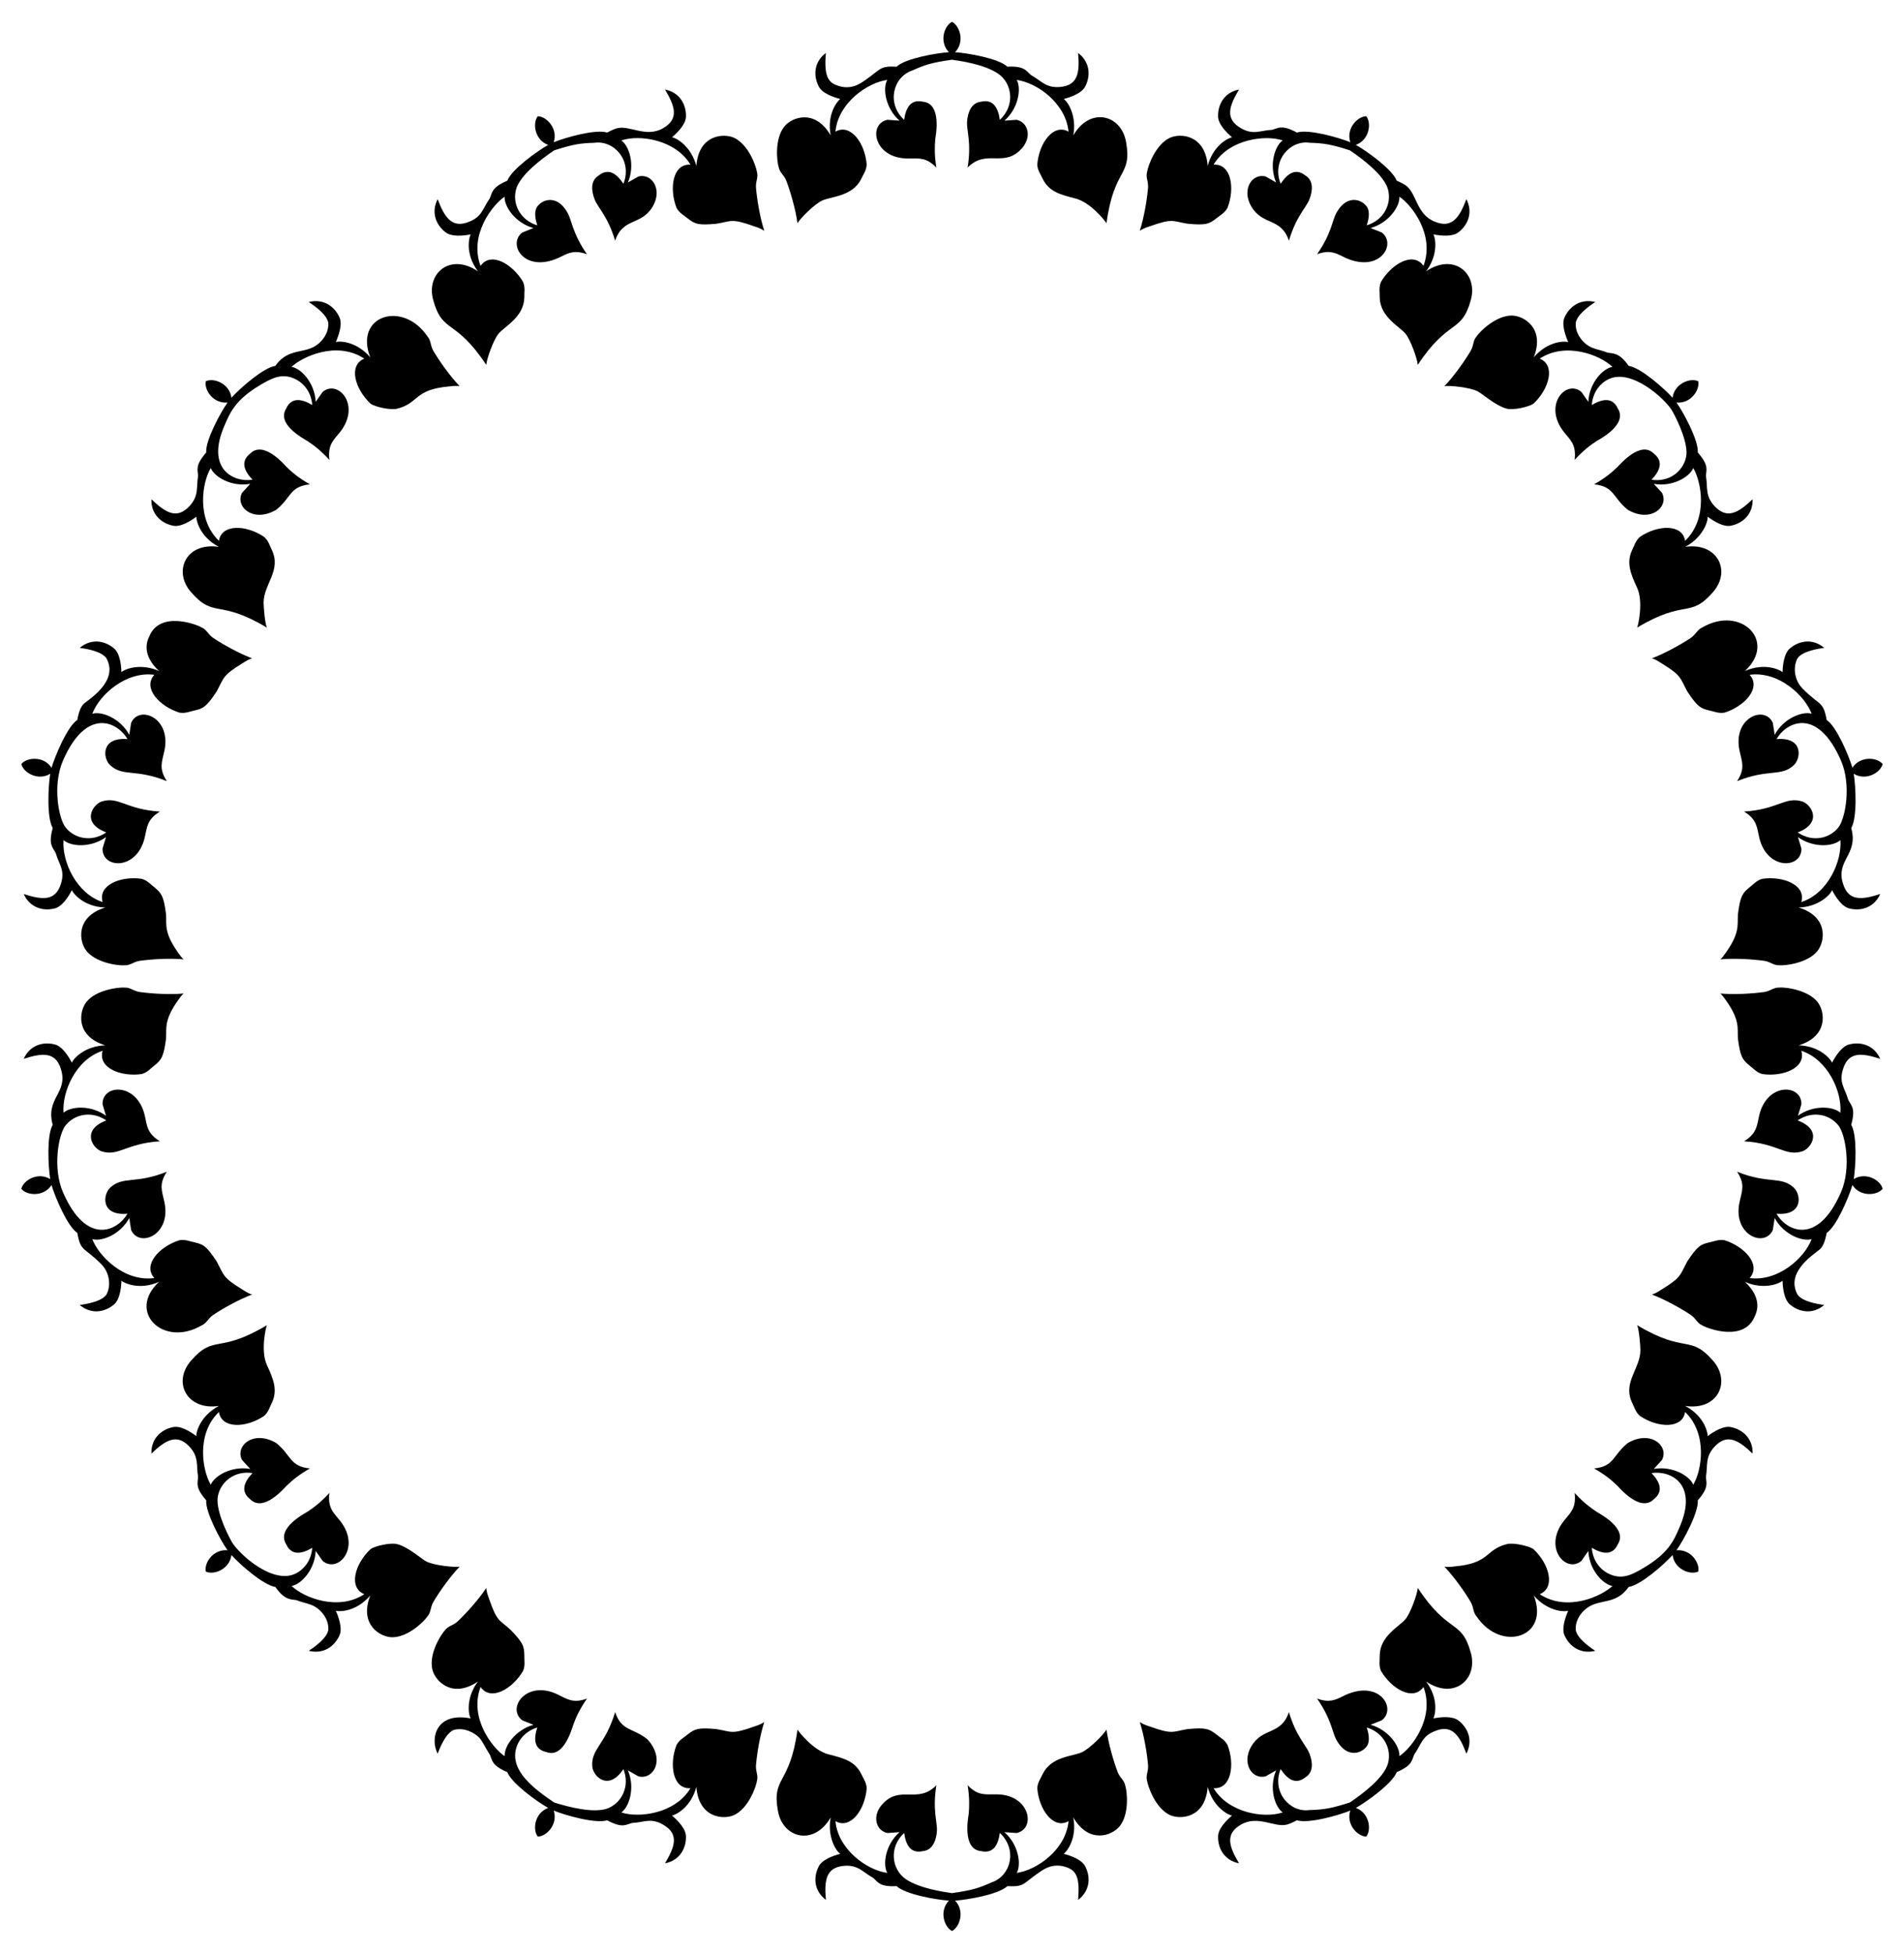 <?xml version="1.0" encoding="UTF-8"?>
<!DOCTYPE svg  PUBLIC '-//W3C//DTD SVG 1.1//EN'  'http://www.w3.org/Graphics/SVG/1.1/DTD/svg11.dtd'>
<svg enable-background="new 0 0 1595.886 1636.629" version="1.1" viewBox="0 0 1595.9 1636.6" xml:space="preserve" xmlns="http://www.w3.org/2000/svg">

	
		<path d="m1578 996.3c-1.807-7.308-14.084-14.375-24.23-8.139 1.608-10.164 3.094-36.684-2.111-45.497 4.014-14.299-0.275-16.261-2.482-20.908-2.775-9.699-7.969-14.252-4.462-25.536 4.505-14.995 15.552-13.9 31.229-8.849-4.941-11.226-15.885-14.541-25.639-12.14-6.321 1.315-11.731 9.673-14.678 15.364-1.239-2.875-9.983-13.917-27.983-14.526 25.035-7.721 22.088-28.436 15.766-36.338-7.348-9.302-24.974-12.621-31.992-12.064-4.881-0.183-6.951 2.669-12.388 3.678-10.074 1.429-25.362 2.335-37.042 1.295 0.734 0.662 1.586 1.562 2.501 2.759 14.428 19.131 11.63 25.86 12.191 34.992 1.97 15.275 3.812 17.712 9.691 22.554 3.269 2.447 5.884 5.849 10.782 7.187 17.34 2.513 36.921-5.175 32.667-19.487 21.93 7.136 34.21 33.818 32.769 51.931-6.082-5.543-22.828-6.69-35.594 2.501 1.791-5.831 2.276-7.319 2.918-9.718 0.263-16.878-28.853-18.393-35.369 9.398-2.006 8.594-1.754 14.962-12.705 21.726 28.521 1.814 34.502 12.877 48.68 8.483 7.393-2.328 17.997-17.75-3.762-25.966 12.429-8.506 27.033-5.2 34.454 4.596 5.478 7.289 10.847 35.134 1.752 55.868-19.709 44.977-45.681 32.144-53.949 17.722 22.316 1.929 20.847-15.94 14.548-21.806-10.758-10.001-21.244-2.773-47.555-13.392 6.886 10.564 4.121 15.871 2.133 25.098-6.31 27.743 20.842 39.113 27.8 23.76l1.567-10.026c7.627 14.094 23.508 19.955 30.976 17.637-5.911 15.947-28.262 35.829-51.981 32.653 9.978-11.042-4.21-26.435-20.991-31.692-4.998-0.915-8.843 1.014-12.858 1.8-6.804 1.673-9.684 2.554-18.511 16.107-6.144 11.566-4.845 13.231-21.462 23.401-3.561 2.396-6.161 3.654-8.089 4.194 10.974 4.134 24.354 11.583 32.809 17.241 4.461 3.268 5.088 6.732 9.564 8.687 4.96 2.896 35.14 13.873 43.828-7.669 5.235-10.507 0.584-20.749-8.249-28.897 15.125 6.648 28.105 2.026 31.558-0.961 0.181 6.403 1.369 16.257 6.54 20.199 7.826 6.421 18.983 8.116 28.38 0.157-6.692-0.917-18.478-3.065-22.366-8.722-10.879-19.83 16.363-35.279 19.275-38.439 2.028-2.191 3.797-5.875 5.132-13.229 8.394-5.587 18.591-30.051 21.61-40.111 6.459 10.083 20.775 8.87 25.328 3.124z"/>
		<path d="m1442 832.64z"/>
		<path d="m1384.6 1084.9z"/>
	
	
		<path d="m1423.4 1317.1c1.589-7.245-6.201-18.965-18.249-17.852 5.492-7.44 18.779-31.947 17.908-41.851 9.903-11.337 6.845-14.774 6.865-19.904 1.511-9.167-0.829-16.397 7.08-24.949 10.621-11.513 20.117-5.687 32.003 5.664 0.362-12.311-7.915-19.989-17.807-22.114-6.311-1.597-14.719 3.632-19.877 7.455 0.176-2.467-2.473-16.645-18.892-25.289 27.769 4.171 38.598-20.508 23.401-37.887-19.713-22.528-22.791-5.364-63.587-29.746 1.695 4.031 2.706 17.311 2.718 21.073-0.123 15.368-14.969 26.733-7.014 43.77 1.889 3.634 2.778 7.848 6.608 11.189 15.2 10.284 35.728 10.844 37.861-3.322 19.225 18.468 13.922 49.336 6.825 60.993-2.851-7.29-17.327-16.061-33.077-13.226l6.842-7.489c6.11-11.44-9.038-25.586-28.52-14.326-12.838 10.185-11.114 19.631-28.341 21.39 9.068 5.116 14.994 10.082 19.387 14.35 1.584 1.536 19.293 22.962 30.755 11.379 8.117-6.474 5.217-14.251-2.02-21.856 15.98-2.471 39.467 8.99 23.397 45.653-4.85 11.298-9.443 21.565-29.867 33.717-10.024 5.934-18.733 10.598-30.136 4.601-7.228-3.789-12.66-11.226-13.461-21.343 8.902 5.283 17.436 6.643 21.771-2.858 8.527-13.294-14.27-25.096-17.859-27.436-5.139-3.343-11.296-8.026-18.282-15.728 1.527 13.172-3.752 16.656-9.056 23.497-17.678 22.456 1.836 44.298 14.718 33.487 3.464-4.897 4.448-6.255 5.812-8.309 0.824 16.255 12.526 28.114 20.212 29.319-8.668 8.258-37.654 22.227-60.958 6.888 13.585-5.604 7.857-25.488-5.207-37.717-3.71-2.705-16.768-5.653-22.2-4.262-18.539 4.595-13.942 16.005-43.34 18.648-4.272 0.596-7.188 0.577-9.13 0.266 8.094 8.466 16.944 20.99 22.133 29.772 2.631 4.908 1.685 8.29 4.87 11.984 20.543 30.403 61.586 17.535 47.899-17.578 10.681 12.47 24.229 14.067 28.817 12.783-2.502 5.962-5.794 15.256-2.85 21.04 4.249 9.154 13.592 15.543 25.557 12.511-5.635-3.733-15.33-10.787-16.375-17.56-0.422-6.426 2.79-12.424 7.49-16.701 11.163-10.357 25.577-2.992 36.885-19.238 10.031-1.459 29.828-18.949 36.825-26.743 1.489 11.847 14.664 17.01 21.466 13.855z"/>
		<path d="m1372.2 1110.7z"/>
		<path d="m1210.7 1313z"/>
	
	
		<path d="m1145.2 1539.2c4.58-5.983 2.447-19.997-8.743-24.025 8.985-5.073 30.617-20.48 34.253-30.019 13.692-5.773 12.56-10.377 14.803-14.97 5.821-8.192 6.188-15.118 17.195-19.398 14.564-6.036 20.758 4 26.385 18.9 5.422-10.383 1.974-21.09-6.502-27.641-4.939-4.078-14.862-3.119-21.158-1.89 1.485-2.763 4.673-16.465-6.068-30.914 23.105 15.691 43.674-1.599 37.453-24.092-7.958-28.717-18.292-14.777-44.479-54.338-0.327 5.095-6.118 21.264-10.398 26.278-5.295 6.215-21.205 13.9-21.501 30.384 0.123 4.079-0.91 8.241 1.097 12.905 8.811 15.075 27.002 25.669 35.603 13.408 9.752 26.043-10.001 51.12-20.189 57.986 0.536-8.09-8.868-21.99-24.141-26.279 5.558-2.191 7.148-2.796 9.419-3.773 13.003-10.037-2.599-35.744-33.192-19.876-5.76 2.83-10.976 5.422-21.12 1.664 12.17 17.429 12.624 28.294 16.296 34.76 10.091 17.977 24.645 9.533 26.62 2.723 1.027-3.644 0.379-8.223-1.238-13.236 14.392 4.407 20.911 17.891 17.879 29.808-3.166 12.252-21.734 26.106-32.062 33.052-15.992 5.102-21.66 5.962-33.748 6.339-16.42 2.35-31.926-14.954-24.279-34.361 5.802 8.724 12.678 13.46 20.858 6.843 6.825-4.127 6.163-12.797 3.165-20.172-2.775-6.9-10.999-14.019-17.064-34.391-6.65 19.786-22.015 12.328-31.628 28.863-8.106 14.04 0.56 27.811 12.081 24.993 1.864-1.024 0.168-0.062 8.812-5.033-6.24 14.812-0.958 30.791 5.533 35.243-15.628 5.236-45.531 0.41-57.947-20.31 14.92 0.948 17.994-19.905 11.684-36.192-2.4-4.475-6.3-6.266-9.415-8.907-6.097-4.698-8.889-5.893-24.127-4.41-12.71 2.074-12.186 4.784-31.677-2.206-4.081-1.245-6.715-2.61-8.328-3.743 3.607 11.155 6.125 26.265 6.973 36.409 0.226 5.528-2.089 8.188-0.827 12.906 0.682 4.679 6.801 22.626 18.869 28.525 8.605 4.148 29.936 3.13 31.905-23.481 4.22 15.929 15.888 23.198 20.412 24.029-4.891 4.142-11.83 11.294-11.706 17.736-0.167 10.04 5.513 19.979 17.569 22.283-8.43-14.151-11.898-24.66 1.652-32.426 14.283-8.296 28.39 2.911 38.723-0.075 2.188-0.649 4.83-1.765 8.112-3.555 9.656 3.077 34.97-4.139 44.824-8.12-3.823 11.286 5.871 21.678 13.362 21.796z"/>
		<path d="m1188.3 1330.8z"/>
		<path d="m955.29 1443.2z"/>
	
	
		<path d="m797.94 1618.3c6.705-3.4 10.876-16.955 2.562-25.44 10.404-0.682 36.407-5.131 43.853-12.126 14.647 0.752 13.005-2.21 26.646-11.517 3.674-2.507 11.616-8.521 23.31-4.182 7.405 2.674 11.047 7.922 9.318 27.217 9.853-7.391 10.699-18.649 6.196-27.709-2.684-5.928-12.015-9.254-18.217-10.89 2.049-1.434 11.472-12.325 8.001-30.543 12.975 22.462 32.423 15.507 38.918 7.366 8.158-10.286 6.272-28.777 4.693-33.837-0.902-4.801-4.135-6.178-6.32-11.253-3.616-9.489-7.885-24.24-9.451-35.842-2.235 3.928-14.107 16.029-20.802 19.044-7.621 3.437-25.318 3.403-32.582 17.997-1.665 3.74-4.407 7.058-4.633 12.135 1.424 18.227 13.75 34.734 26.197 27.547-2.267 24.344-27.149 41.193-43.437 43.365 3.923-6.759 1.759-23.548-10.28-34.137l10.124 0.718c16.501-3.383 11.547-32.347-16.967-32.413-10.084 0.027-15.557 1.044-24.024-7.645 1.659 10.289 1.473 18.016 0.877 24.107-0.185 1.917-5.899 29.56 10.285 31.09 10.123 2.361 14.396-4.716 15.826-15.202 15.033 13.885 9.223 36.156-6.979 41.467-10.735 4.767-15.819 6.47-33.113 8.953-6.581-0.946-26.941-3.757-38.708-11.685-11.897-8.239-14.4-26.71-1.384-38.735 1.43 10.486 5.703 17.563 15.826 15.202 7.949-0.751 11.107-8.899 11.605-16.808 0.496-7.423-3.825-17.414-0.443-38.389-15.861 16.287-30.773-1.04-45.855 16.575-7.996 9.338-4.905 21.48 4.865 23.483l10.124-0.718c-12.039 10.589-14.203 27.378-10.28 34.137-17.133-2.285-41.233-19.724-43.438-43.365 12.448 7.188 24.773-9.322 26.197-27.547-0.226-5.077-2.967-8.395-4.633-12.135-5.365-10.778-14.898-13.078-27.156-16.254-12.789-3.152-25.206-18.992-26.227-20.787-6.348 47.03-21.693 38.816-16.374 68.27 4.085 22.851 30.213 29.536 44.216 5.296-2.975 15.614 3.932 27.695 8.001 30.543-6.202 1.636-15.533 4.962-18.217 10.89-4.503 9.06-3.657 20.318 6.196 27.709-1.457-16.228-0.126-27.437 15.516-28.554 11.603-0.863 15.402 5.305 23.921 10.005 3.991 3.139 4.891 7.798 19.837 7.031 7.466 7.01 33.493 11.447 43.852 12.126-8.313 8.482-4.146 22.039 2.558 25.44z"/>
		<path d="m927.45 1449.6z"/>
		<path d="m668.44 1449.6z"/>
	
	
		<path d="m450.73 1539.2c7.52-0.117 17.177-10.531 13.361-21.79 9.522 3.846 35.073 11.226 44.824 8.12 13.069 7.128 15.948 3.371 20.938 2.264 10.031-0.529 15.692-4.561 25.897 1.366 13.619 7.802 10.065 18.297 1.652 32.426 12.056-2.304 17.736-12.243 17.569-22.283 0.124-6.442-6.815-13.594-11.706-17.736 3.081-0.564 15.799-6.621 20.411-24.029 1.936 26.222 22.968 27.789 31.905 23.481 11.924-5.829 18.145-23.558 18.869-28.525 1.262-4.718-1.054-7.377-0.827-12.906 0.848-10.144 3.366-25.254 6.973-36.409-1.613 1.133-4.247 2.498-8.328 3.743-19.489 6.99-18.97 4.28-31.677 2.206-15.509-1.507-18.207-0.151-24.127 4.41-3.115 2.641-7.015 4.431-9.414 8.907-6.351 16.391-3.176 37.141 11.684 36.192-13.026 21.737-43.738 25.064-57.947 20.31 6.491-4.452 11.772-20.431 5.533-35.243 8.486 4.88 6.984 4.03 8.812 5.033 12.722 3.112 22.779-14.284 7.602-30.997-12.304-9.983-21.673-6.542-27.149-22.859-8.116 27.261-20.281 30.811-19.175 45.537 0.566 7.924 13.352 21.401 26.134 2.183 5.511 13.985-0.967 27.488-12.197 32.547-11.428 5.139-33.92-0.725-45.83-4.525-16.761-11.273-36.902-26.431-31.989-45.03 2.071-7.854 8.16-14.875 17.806-17.83-3.228 10.008-2.63 18.306 7.626 20.586 14.845 5.568 21.496-20.031 22.778-23.506 2.112-5.742 5.306-12.78 11.274-21.327-11.946 4.424-17.183 0.085-24.921-3.587-25.745-12.245-42.746 11.491-29.392 21.799 2.277 0.979 3.686 1.512 9.419 3.773-15.272 4.289-24.677 18.188-24.141 26.279-10.046-6.775-29.995-31.798-20.19-57.986 8.751 12.474 27.022 1.273 35.603-13.408 2.006-4.663 0.974-8.826 1.097-12.905-0.141-7.864-0.992-10.69-11.589-21.635-9.452-8.642-11.175-6.228-18.057-26.149-1.534-4.023-2.127-6.914-2.253-8.878-6.469 9.773-16.717 21.166-24.124 28.159-4.185 3.627-7.716 3.484-10.617 7.412-2.871 3.064-13.447 18.975-10.52 32.521 2.069 9.584 16.462 25.122 38.235 10.338-9.851 13.253-8.227 26.893-6.068 30.914-29.257-5.711-34.186 17.032-27.66 29.531 2.384-6.31 7.102-17.308 13.495-19.856 8.761-2.571 17.86 2.681 21.377 6.474 2.951 3.233 5.84 9.848 8.707 13.88 2.265 4.636 1.108 9.196 14.804 14.97 3.559 9.349 24.725 24.639 34.253 30.019-11.217 4.038-13.306 18.055-8.74 24.019z"/>
		<path d="m640.59 1443.2z"/>
		<path d="m407.59 1330.8z"/>
	
	
		<path d="m172.52 1317.1c6.832 3.168 19.979-2.039 21.464-13.857 6.833 7.611 26.734 25.275 36.825 26.743 8.283 11.902 13.693 10.115 17.865 11.119 7.226 2.968 13.132 2.65 19.02 8.119 4.684 4.262 7.913 10.251 7.49 16.701-1.045 6.773-10.74 13.827-16.375 17.56 11.965 3.031 21.308-3.357 25.557-12.511 2.945-5.784-0.348-15.078-2.85-21.04 3.692 1.035 17.477 0.458 28.817-12.783-9.612 24.657 8.71 35.052 18.544 34.996 13.268-0.075 26.461-13.134 29.355-17.418 3.185-3.694 2.239-7.076 4.87-11.984 5.189-8.782 14.039-21.306 22.133-29.772-4.554 0.729-21.293-1.012-27.916-4.346-3.518-1.727-15.055-12.214-24.554-14.568-5.42-1.388-18.474 1.546-22.2 4.262-13.068 12.234-18.786 32.115-5.207 37.717-21.646 14.25-50.376 3.199-60.958-6.888 7.7-1.205 19.386-13.079 20.212-29.319 1.38 2.078 2.332 3.385 5.812 8.309 12.896 10.823 32.395-11.019 14.718-33.487-5.309-6.847-10.582-10.33-9.056-23.497-6.986 7.703-13.143 12.385-18.282 15.728-1.908 1.244-26.653 13.725-17.859 27.436 4.333 9.499 12.865 8.143 21.771 2.858-0.801 10.117-6.233 17.554-13.461 21.343-19.251 10.123-48.025-16.112-53.968-26.285-5.695-10.178-13.703-28.37-11.641-38.542 2.465-12.072 14.162-21.439 29.003-19.144-7.236 7.605-10.137 15.382-2.02 21.856 11.173 11.291 27.981-8.69 30.755-11.379 4.393-4.268 10.319-9.234 19.387-14.35-17.24-1.76-15.486-11.195-28.341-21.39-19.435-11.23-34.654 2.842-28.52 14.326l6.842 7.489c-15.75-2.836-30.227 5.935-33.077 13.226-6.741-11.077-12.79-42.143 6.825-60.993 2.132 14.162 22.652 13.614 37.861 3.322 3.83-3.341 4.719-7.555 6.608-11.189 5.032-10.779 0.907-20.32-4.206-31.37-5.568-12.054-0.852-31.659-0.09-33.473-40.941 24.466-43.79 7.119-63.587 29.746-15.78 18.057-3.37 41.909 23.4 37.887-14.821 7.803-19.192 21.121-18.892 25.289-5.157-3.823-13.566-9.052-19.877-7.455-9.892 2.125-18.169 9.803-17.807 22.114 11.851-11.317 21.411-17.145 32.003-5.664 7.892 8.538 5.55 15.67 7.08 24.949 0.02 5.13-3.038 8.567 6.865 19.904-0.863 9.801 12.279 34.224 17.908 41.851-12.106-1.119-19.826 10.648-18.246 17.854z"/>
		<path d="m385.23 1313z"/>
		<path d="m223.67 1110.7z"/>
	
	
		<path d="m17.858 996.3c4.569 5.767 18.873 6.943 25.325-3.126 3.143 10.474 13.351 34.614 21.61 40.111 3.002 16.542 5.916 11.539 20.332 26.473 6.775 6.816 8.079 17.896 4.075 25.195-3.888 5.657-15.674 7.805-22.366 8.722 9.397 7.959 20.555 6.263 28.38-0.157 5.171-3.942 6.359-13.796 6.54-20.199 2.393 2.07 15.095 8.198 31.558 0.961-27.194 25.087 3.508 55.276 35.579 36.566 4.476-1.954 5.103-5.419 9.564-8.687 8.455-5.658 21.835-13.107 32.809-17.241-1.927-0.54-4.528-1.797-8.089-4.194-16.64-10.184-15.353-11.892-21.462-23.401-8.9-13.662-11.778-14.452-18.511-16.107-4.015-0.786-7.86-2.715-12.858-1.8-16.541 5.181-31.055 20.554-20.991 31.692-25.428 3.405-46.786-18.654-51.981-32.653 7.468 2.318 23.349-3.544 30.976-17.637l1.567 10.026c6.956 15.349 34.113 3.996 27.8-23.76-1.983-9.199-4.761-14.521 2.133-25.098-26.254 10.599-36.782 3.376-47.555 13.392-5.975 5.566-8.247 23.776 14.548 21.806-8.205 14.312-34.162 27.411-53.948-17.722-9.028-20.584-3.809-48.469 1.752-55.868 7.417-9.791 22.019-13.106 34.455-4.596-21.306 8.043-11.586 23.502-3.762 25.966 14.085 4.361 20.333-6.682 48.681-8.483-10.918-6.744-10.68-13.054-12.705-21.726-6.495-27.746-35.63-26.295-35.369-9.398 0.638 2.383 1.177 4.06 2.918 9.718-12.776-9.198-29.519-8.034-35.594-2.501-1.359-17.075 9.89-44.486 32.769-51.931-4.256 14.321 15.344 22 32.667 19.487 4.898-1.338 7.513-4.74 10.782-7.187 5.863-4.829 7.721-7.258 9.691-22.554 0.567-9.23-2.168-15.973 12.191-34.992 0.916-1.197 1.767-2.097 2.501-2.759-11.68 1.04-26.968 0.134-37.042-1.295-5.438-1.009-7.508-3.861-12.389-3.678-5.411-0.429-24.036 1.991-31.992 12.064-6.227 7.786-9.394 28.578 15.766 36.338-16.487 0.558-26.171 10.321-27.983 14.526-2.947-5.69-8.357-14.049-14.678-15.364-9.754-2.401-20.697 0.914-25.639 12.14 15.703-5.058 26.749-6.063 31.229 8.849 6.142 19.76-13.215 24.099-6.944 46.444-5.178 8.769-3.767 35.019-2.112 45.497-10.17-6.251-22.427 0.856-24.228 8.141z"/>
		<path d="m211.26 1084.9z"/>
		<path d="m153.87 832.64z"/>
	
	
		<path d="m17.858 640.33c1.807 7.308 14.084 14.375 24.23 8.139-1.621 10.247-3.081 36.703 2.112 45.497-4.018 14.315 0.29 16.289 2.482 20.908 2.764 9.661 7.967 14.259 4.462 25.536-4.505 14.995-15.552 13.9-31.229 8.849 4.941 11.226 15.885 14.541 25.639 12.14 6.321-1.315 11.731-9.673 14.678-15.364 1.271 2.951 10.062 13.92 27.983 14.526-25.043 7.723-22.085 28.437-15.766 36.338 7.348 9.302 24.974 12.621 31.992 12.064 4.881 0.183 6.951-2.668 12.389-3.678 10.074-1.429 25.362-2.336 37.042-1.295-0.734-0.662-1.586-1.562-2.501-2.759-14.427-19.129-11.63-25.861-12.191-34.993-1.97-15.275-3.812-17.713-9.691-22.554-3.269-2.446-5.883-5.849-10.782-7.187-17.247-2.5-36.934 5.13-32.667 19.487-21.93-7.136-34.211-33.818-32.769-51.931 6.085 5.545 22.831 6.688 35.594-2.501-1.791 5.831-2.276 7.319-2.918 9.718-0.263 16.879 28.854 18.393 35.369-9.398 2.006-8.593 1.754-14.962 12.705-21.726-28.462-1.81-34.521-12.871-48.681-8.484-7.393 2.328-17.997 17.751 3.762 25.967-12.438 8.512-27.04 5.193-34.455-4.596-5.222-6.946-11.027-34.688-1.752-55.868 19.655-44.851 45.637-32.219 53.948-17.722-22.219-1.921-20.899 15.891-14.548 21.806 10.757 10.001 21.244 2.773 47.555 13.392-6.886-10.564-4.121-15.871-2.133-25.098 6.309-27.739-20.842-39.115-27.8-23.76l-1.567 10.026c-7.627-14.094-23.508-19.955-30.976-17.637 5.942-16.048 28.362-35.816 51.981-32.653-10.053 11.126 4.421 26.501 20.991 31.692 4.998 0.915 8.842-1.014 12.858-1.799 6.806-1.673 9.686-2.557 18.511-16.107 6.14-11.559 4.842-13.229 21.462-23.401 3.561-2.396 6.161-3.654 8.089-4.194-10.974-4.134-24.354-11.583-32.809-17.241-4.461-3.268-5.088-6.732-9.564-8.687-4.957-2.894-35.14-13.876-43.828 7.669-5.235 10.507-0.584 20.749 8.249 28.897-15.1-6.638-28.092-2.041-31.558 0.961-0.181-6.403-1.369-16.257-6.54-20.199-7.826-6.421-18.983-8.116-28.38-0.157 6.692 0.917 18.478 3.065 22.366 8.721 10.879 19.83-16.363 35.279-19.275 38.439-2.028 2.191-3.797 5.875-5.132 13.229-8.394 5.588-18.591 30.05-21.61 40.11-6.459-10.083-20.774-8.868-25.327-3.122z"/>
		<path d="m153.87 803.99z"/>
		<path d="m211.26 551.71z"/>
	
	
		<path d="m172.52 319.5c-1.589 7.245 6.2 18.965 18.248 17.852-5.492 7.44-18.78 31.947-17.908 41.851-9.903 11.34-6.845 14.773-6.865 19.904-1.511 9.166 0.829 16.397-7.08 24.949-10.621 11.513-20.117 5.687-32.003-5.664-0.362 12.311 7.915 19.989 17.807 22.114 6.311 1.597 14.719-3.632 19.877-7.455-0.175 2.458 2.467 16.642 18.892 25.289-27.74-4.167-38.615 20.487-23.4 37.887 19.713 22.527 22.791 5.364 63.587 29.746-1.695-4.031-2.706-17.327-2.718-21.073 0.122-15.352 14.968-26.734 7.014-43.769-1.889-3.634-2.778-7.848-6.608-11.189-15.156-10.257-35.724-10.873-37.861 3.322-19.161-18.407-13.983-49.225-6.825-60.993 2.851 7.29 17.327 16.061 33.077 13.226l-6.842 7.489c-6.108 11.435 9.027 25.586 28.52 14.326 12.853-10.197 11.113-19.631 28.341-21.39-9.068-5.116-14.994-10.082-19.387-14.35-1.584-1.536-19.294-22.962-30.755-11.379-8.117 6.474-5.217 14.251 2.02 21.856-15.953 2.467-39.469-8.986-23.397-45.653 4.858-11.315 9.457-21.573 29.867-33.717 10.115-5.988 18.777-10.575 30.136-4.601 7.228 3.789 12.66 11.226 13.461 21.343-8.902-5.283-17.436-6.643-21.771 2.858-8.527 13.294 14.27 25.096 17.859 27.436 5.139 3.343 11.296 8.025 18.282 15.728-1.527-13.17 3.751-16.655 9.056-23.497 17.677-22.456-1.837-44.299-14.718-33.487-3.416 4.83-4.427 6.223-5.812 8.308-0.824-16.251-12.522-28.113-20.212-29.319 8.668-8.258 37.654-22.227 60.958-6.888-13.625 5.621-7.813 25.528 5.207 37.717 3.707 2.703 16.768 5.653 22.2 4.262 18.539-4.594 13.943-16.005 43.34-18.648 4.272-0.596 7.188-0.577 9.13-0.266-8.094-8.466-16.944-20.99-22.133-29.772-2.632-4.908-1.685-8.29-4.87-11.984-20.549-30.412-61.59-17.544-47.899 17.578-10.789-12.597-24.377-14.029-28.817-12.783 2.502-5.962 5.794-15.256 2.85-21.04-4.249-9.154-13.592-15.543-25.557-12.511 5.635 3.733 15.33 10.787 16.375 17.56 0.422 6.437-2.799 12.433-7.49 16.701-11.162 10.357-25.578 2.992-36.885 19.238-10.057 1.462-29.877 19.004-36.825 26.743-1.488-11.839-14.657-17.012-21.466-13.855z"/>
		<path d="m223.67 525.98z"/>
		<path d="m385.23 323.63z"/>
	
	
		<path d="m450.73 97.412c-4.58 5.983-2.447 19.997 8.743 24.025-8.985 5.073-30.617 20.48-34.253 30.019-13.698 5.775-12.562 10.38-14.804 14.969-5.843 8.224-6.183 15.115-17.194 19.398-14.576 6.041-20.766-4.02-26.385-18.9-5.431 10.4-1.957 21.104 6.502 27.641 4.939 4.078 14.862 3.119 21.158 1.889-1.48 2.755-4.678 16.457 6.068 30.914-23.14-15.712-43.661 1.647-37.453 24.092 7.958 28.717 18.293 14.777 44.479 54.338 0.327-5.095 6.118-21.264 10.398-26.278 5.296-6.216 21.205-13.898 21.501-30.385-0.123-4.079 0.91-8.241-1.097-12.905-8.579-14.677-26.854-25.879-35.603-13.408-9.738-26.006 9.964-51.094 20.19-57.986-0.536 8.093 8.87 21.991 24.141 26.279-5.615 2.214-7.165 2.804-9.419 3.773-13.044 10.069 2.673 35.709 33.192 19.876 5.759-2.83 10.975-5.421 21.121-1.664-12.177-17.438-12.622-28.293-16.296-34.76-10.091-17.977-24.645-9.533-26.62-2.723-1.027 3.643-0.379 8.223 1.238 13.236-14.367-4.401-20.918-17.866-17.879-29.808 3.166-12.252 21.735-26.106 32.062-33.052 15.992-5.102 21.66-5.962 33.748-6.339 16.44-2.353 31.918 14.975 24.279 34.361-5.804-8.726-12.678-13.459-20.858-6.843-6.823 4.126-6.165 12.792-3.165 20.172 2.775 6.9 10.999 14.019 17.064 34.391 6.658-19.812 22.008-12.311 31.627-28.862 8.107-14.042-0.561-27.811-12.08-24.993-1.665 0.915-0.333 0.153-8.812 5.033 6.24-14.812 0.958-30.791-5.533-35.243 15.634-5.238 45.54-0.398 57.947 20.31-14.922-0.948-17.993 19.908-11.684 36.192 2.399 4.475 6.3 6.266 9.414 8.907 6.026 4.644 8.793 5.902 24.127 4.41 12.71-2.072 12.18-4.786 31.677 2.206 4.081 1.245 6.715 2.61 8.328 3.743-3.607-11.155-6.125-26.265-6.973-36.409-0.226-5.529 2.089-8.188 0.827-12.906-0.668-4.579-6.752-22.602-18.869-28.525-8.618-4.154-29.942-3.116-31.905 23.481-4.211-15.896-15.855-23.193-20.411-24.03 4.891-4.141 11.83-11.294 11.706-17.736 0.167-10.04-5.513-19.98-17.569-22.283 8.43 14.151 11.898 24.66-1.652 32.426-14.286 8.298-28.389-2.911-38.723 0.075-2.188 0.649-4.83 1.765-8.112 3.555-9.663-3.08-34.999 4.151-44.824 8.119 3.82-11.279-5.866-21.676-13.364-21.792z"/>
		<path d="m407.59 305.8z"/>
		<path d="m640.59 193.43z"/>
	
	
		<path d="m797.94 18.314c-6.709 3.403-10.874 16.96-2.562 25.44-10.336 0.677-36.392 5.115-43.852 12.127-14.647-0.752-13.005 2.21-26.646 11.517-3.692 2.519-11.63 8.516-23.31 4.182-7.405-2.674-11.047-7.922-9.318-27.217-9.853 7.391-10.699 18.649-6.196 27.709 2.684 5.928 12.015 9.254 18.217 10.89-2.11 1.477-11.459 12.396-8.001 30.543-12.791-22.142-32.185-15.81-38.919-7.366-8.191 10.328-6.243 28.867-4.693 33.837 0.902 4.801 4.135 6.178 6.319 11.253 3.616 9.489 7.885 24.24 9.451 35.842 2.242-3.94 14.111-16.025 20.801-19.044 7.621-3.437 25.318-3.403 32.582-17.997 1.665-3.74 4.407-7.058 4.633-12.135-1.424-18.229-13.752-34.734-26.197-27.547 2.27-24.344 27.15-41.193 43.438-43.365-3.923 6.759-1.759 23.548 10.28 34.137l-10.124-0.718c-16.501 3.383-11.547 32.346 16.967 32.413 10.051-0.027 15.552-1.048 24.023 7.645-1.659-10.289-1.473-18.016-0.877-24.107 0.215-2.223 5.819-29.568-10.285-31.09-10.123-2.361-14.396 4.716-15.826 15.202-15.034-13.887-9.223-36.157 6.979-41.467 10.747-4.773 15.83-6.472 33.113-8.953 6.522 0.937 26.939 3.748 38.708 11.685 11.889 8.233 14.407 26.703 1.384 38.735-1.43-10.486-5.703-17.563-15.826-15.202-7.96 0.752-11.108 8.919-11.605 16.808-0.496 7.423 3.825 17.412 0.443 38.389 15.86-16.287 30.775 1.039 45.856-16.575 7.995-9.338 4.906-21.48-4.865-23.483l-10.124 0.718c12.039-10.589 14.203-27.378 10.28-34.137 17.133 2.286 41.236 19.725 43.437 43.365-12.448-7.188-24.773 9.322-26.197 27.547 0.226 5.077 2.967 8.395 4.633 12.135 5.365 10.778 14.898 13.078 27.156 16.254 12.854 3.161 25.242 19.054 26.228 20.787 6.348-47.03 21.694-38.816 16.375-68.27-4.086-22.854-30.212-29.536-44.215-5.296 2.975-15.614-3.932-27.695-8.001-30.543 6.202-1.636 15.533-4.962 18.217-10.89 4.503-9.06 3.657-20.318-6.196-27.709 1.457 16.228 0.126 27.437-15.516 28.554-11.603 0.863-15.402-5.304-23.921-10.005-3.991-3.139-4.891-7.798-19.837-7.031-7.469-7.013-33.501-11.448-43.853-12.127 8.315-8.484 4.146-22.039-2.558-25.44z"/>
		<path d="m668.44 187.07z"/>
		<path d="m927.45 187.07z"/>
	
	
		<path d="m1145.2 97.412c-7.519 0.117-17.177 10.529-13.361 21.79-9.537-3.854-35.079-11.223-44.824-8.119-13.069-7.128-15.945-3.372-20.938-2.264-10.031 0.529-15.693 4.561-25.897-1.366-13.625-7.805-10.061-18.303-1.652-32.426-12.056 2.304-17.736 12.243-17.569 22.283-0.123 6.442 6.815 13.594 11.706 17.736-3.11 0.571-15.807 6.645-20.412 24.03-1.934-26.194-22.939-27.802-31.905-23.481-11.924 5.829-18.145 23.56-18.869 28.525-1.262 4.718 1.054 7.377 0.827 12.906-0.848 10.144-3.366 25.254-6.973 36.409 1.613-1.133 4.247-2.498 8.328-3.743 19.491-6.99 18.967-4.28 31.677-2.206 15.511 1.509 18.212 0.148 24.127-4.41 3.115-2.641 7.015-4.431 9.415-8.907 6.363-16.423 3.156-37.139-11.684-36.192 13.026-21.737 43.738-25.064 57.947-20.31-6.491 4.452-11.772 20.431-5.533 35.243-8.585-4.937-7.024-4.052-8.812-5.033-11.513-2.816-20.19 10.939-12.081 24.993 9.596 16.513 24.996 9.1 31.628 28.862 6.068-20.374 14.286-27.489 17.064-34.391 2.997-7.369 3.664-16.045-3.165-20.172-8.182-6.614-15.055-1.882-20.858 6.843-7.617-19.331 7.777-36.723 24.279-34.361 12.081 0.377 17.728 1.228 33.748 6.339 10.388 6.987 28.903 20.827 32.062 33.052 3.03 11.908-3.476 25.396-17.879 29.808 1.617-5.013 2.265-9.592 1.238-13.236-1.979-6.821-16.523-15.266-26.62 2.723-3.674 6.467-4.124 17.328-16.296 34.76 10.111-3.744 15.3-1.191 21.12 1.664 30.503 15.85 46.228-9.813 33.192-19.876-2.283-0.982-3.701-1.517-9.419-3.773 15.266-4.287 24.677-18.182 24.141-26.279 10.186 6.87 29.956 31.899 20.189 57.986-8.726-12.438-26.983-1.34-35.603 13.408-2.006 4.663-0.974 8.826-1.097 12.905 0.296 16.493 16.272 24.248 21.501 30.385 4.276 5.011 10.07 21.17 10.398 26.278 26.015-39.303 36.557-25.756 44.479-54.338 6.194-22.391-14.276-39.832-37.453-24.092 9.851-13.253 8.227-26.893 6.068-30.914 6.296 1.229 16.219 2.189 21.158-1.889 8.292-6.407 12.023-17.069 6.502-27.641-5.64 14.927-11.841 24.928-26.385 18.9-15.607-6.07-15.187-23.667-24.166-30.237-1.866-1.314-4.389-2.678-7.832-4.13-3.559-9.349-24.724-24.639-34.253-30.019 11.216-4.037 13.309-18.06 8.742-24.023z"/>
		<path d="m955.29 193.43z"/>
		<path d="m1188.3 305.8z"/>
	
	
		<path d="m1423.4 319.5c-6.832-3.168-19.979 2.039-21.464 13.858-6.844-7.623-26.74-25.277-36.825-26.743-8.279-11.896-13.686-10.114-17.865-11.119-7.226-2.968-13.132-2.651-19.02-8.119-4.69-4.268-7.913-10.26-7.49-16.701 1.044-6.773 10.74-13.827 16.375-17.56-11.965-3.031-21.308 3.357-25.557 12.511-2.945 5.784 0.348 15.078 2.85 21.04-3.7-1.038-17.483-0.45-28.817 12.783 9.63-24.704-8.772-35.051-18.545-34.996-13.262 0.075-26.456 13.126-29.354 17.418-3.185 3.694-2.239 7.076-4.87 11.984-5.189 8.782-14.039 21.306-22.133 29.772 4.556-0.73 21.293 1.012 27.916 4.346 3.518 1.727 15.055 12.214 24.554 14.568 5.419 1.388 18.474-1.546 22.2-4.262 13.048-12.213 18.801-32.109 5.207-37.717 21.646-14.25 50.376-3.199 60.958 6.888-7.691 1.204-19.386 13.069-20.212 29.319-1.372-2.067-2.341-3.401-5.812-8.308-12.866-10.798-32.413 10.998-14.718 33.487 5.309 6.847 10.582 10.329 9.056 23.497 6.986-7.702 13.143-12.385 18.282-15.728 1.908-1.244 26.653-13.725 17.859-27.436-4.334-9.499-12.866-8.142-21.771-2.858 0.801-10.117 6.233-17.554 13.461-21.343 19.251-10.123 48.025 16.112 53.968 26.285 5.695 10.178 13.703 28.37 11.641 38.542-2.47 12.082-14.17 21.438-29.003 19.144 7.236-7.605 10.137-15.382 2.02-21.856-11.173-11.291-27.981 8.69-30.755 11.379-4.393 4.268-10.319 9.234-19.387 14.35 17.224 1.755 15.506 11.211 28.341 21.39 19.435 11.23 34.654-2.841 28.52-14.326l-6.842-7.489c15.75 2.836 30.226-5.935 33.077-13.226 6.639 10.909 12.889 42.047-6.825 60.993-2.136-14.186-22.689-13.589-37.861-3.322-3.83 3.341-4.719 7.555-6.608 11.189-5.033 10.783-0.918 20.322 4.207 31.37 5.437 11.771 0.978 31.356 0.089 33.472 40.931-24.46 43.802-7.136 63.587-29.746 15.608-17.861 3.603-41.944-23.401-37.887 14.303-7.53 19.225-20.611 18.892-25.289 5.157 3.823 13.566 9.052 19.877 7.455 9.892-2.125 18.169-9.803 17.807-22.114-11.851 11.317-21.412 17.145-32.003 5.664-7.892-8.538-5.55-15.67-7.08-24.949-0.02-5.131 3.038-8.567-6.865-19.904 0.856-9.728-12.142-34.035-17.908-41.851 12.105 1.118 19.827-10.648 18.247-17.855z"/>
		<path d="m1210.7 323.63z"/>
		<path d="m1372.2 525.98z"/>
	
	
		<path d="m1578 640.33c-4.569-5.767-18.873-6.943-25.325 3.126-3.131-10.436-13.339-34.604-21.61-40.11-3.002-16.542-5.916-11.539-20.332-26.473-6.775-6.816-8.079-17.896-4.075-25.195 3.888-5.657 15.674-7.805 22.366-8.721-9.397-7.959-20.554-6.263-28.38 0.157-5.171 3.942-6.359 13.796-6.54 20.199-2.416-2.09-15.123-8.186-31.558-0.961 27.194-25.088-3.508-55.276-35.579-36.566-4.476 1.954-5.103 5.419-9.564 8.687-8.455 5.659-21.836 13.107-32.809 17.241 1.927 0.54 4.528 1.797 8.089 4.194 16.639 10.183 15.354 11.894 21.462 23.401 8.91 13.677 11.788 14.454 18.511 16.107 4.015 0.786 7.86 2.715 12.858 1.799 16.568-5.19 31.044-20.566 20.991-31.692 24.766-3.316 46.506 17.9 51.981 32.653-7.468-2.318-23.349 3.544-30.976 17.637l-1.567-10.026c-6.956-15.35-34.112-3.993-27.8 23.76 1.983 9.2 4.761 14.521-2.133 25.098 26.345-10.636 36.769-3.364 47.555-13.392 5.954-5.547 8.271-23.778-14.548-21.806 8.241-14.377 34.175-27.35 53.949 17.722 9.149 20.861 3.638 48.697-1.752 55.868-7.417 9.792-22.019 13.106-34.454 4.596 21.309-8.044 11.581-23.502 3.762-25.967-14.093-4.363-20.315 6.68-48.68 8.484 10.918 6.744 10.68 13.054 12.705 21.726 6.511 27.818 35.631 26.228 35.369 9.398-0.638-2.383-1.177-4.06-2.918-9.718 12.768 9.195 29.516 8.037 35.594 2.501 1.359 17.075-9.89 44.486-32.769 51.931 4.27-14.365-15.435-21.986-32.667-19.487-4.898 1.337-7.513 4.74-10.782 7.187-5.854 4.82-7.719 7.243-9.691 22.554-0.572 9.308 2.163 15.943-12.191 34.993-0.916 1.197-1.767 2.097-2.501 2.759 11.68-1.041 26.968-0.134 37.042 1.295 5.437 1.009 7.508 3.861 12.388 3.678 5.407 0.429 24.036-1.991 31.992-12.064 6.226-7.784 9.405-28.575-15.766-36.338 16.487-0.558 26.171-10.321 27.983-14.526 2.947 5.69 8.357 14.049 14.678 15.364 9.754 2.401 20.697-0.914 25.639-12.14-15.703 5.058-26.749 6.063-31.229-8.849-6.142-19.76 13.215-24.099 6.944-46.444 5.181-8.773 3.763-35.051 2.111-45.497 10.157 6.243 22.422-0.847 24.227-8.143z"/>
		<path d="m1384.6 551.71z"/>
		<path d="m1442 803.99z"/>
	

</svg>
